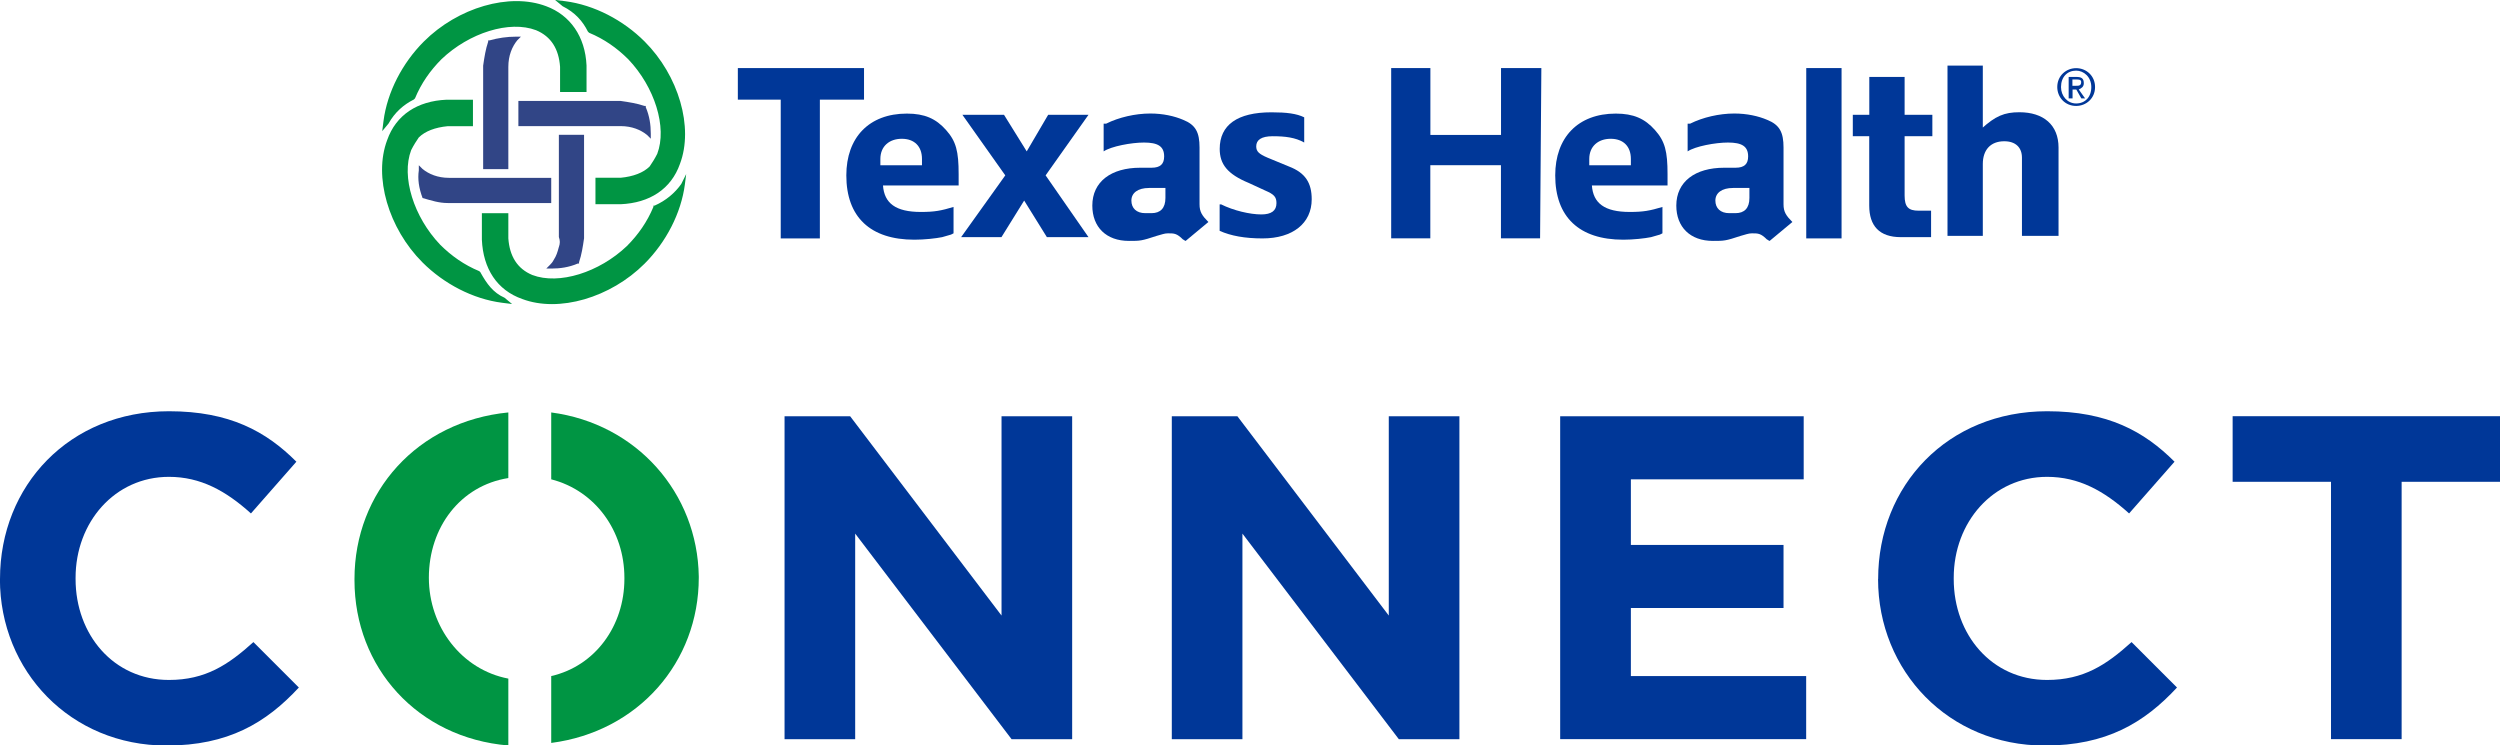<?xml version="1.0" encoding="UTF-8"?><svg id="a" xmlns="http://www.w3.org/2000/svg" viewBox="0 0 333.44 99.43"><defs><style>.b{fill:#003798;}.c{fill:#009543;}.d{fill:#314586;}</style></defs><path class="b" d="M0,77.22H0c0-12.45,9.25-22.37,22.54-22.37,8.08,0,12.95,2.69,16.99,6.73l-6.06,6.9c-3.36-3.03-6.73-4.88-10.94-4.88-7.23,0-12.45,6.06-12.45,13.46v.17c0,7.4,5.05,13.46,12.45,13.46,4.88,0,7.91-2.02,11.27-5.05l6.06,6.06c-4.37,4.71-9.42,7.74-17.66,7.74-12.79,0-22.21-9.93-22.21-22.21Z"/><path class="b" d="M104.64,55.52h8.75l20.19,26.58v-26.58h9.42v43.07h-8.08l-20.86-27.42v27.42h-9.42V55.52Z"/><path class="b" d="M156.29,55.52h8.75l20.19,26.58v-26.58h9.42v43.07h-8.08l-20.86-27.42v27.42h-9.42V55.52Z"/><path class="b" d="M208.1,55.52h32.47v8.41h-23.05v8.75h20.36v8.41h-20.36v9.08h23.38v8.41h-32.81V55.52Z"/><path class="b" d="M250.5,77.22h0c0-12.45,9.25-22.37,22.54-22.37,8.08,0,12.95,2.69,16.99,6.73l-6.06,6.9c-3.36-3.03-6.73-4.88-10.94-4.88-7.23,0-12.45,6.06-12.45,13.46v.17c0,7.4,5.05,13.46,12.45,13.46,4.88,0,7.91-2.02,11.27-5.05l6.06,6.06c-4.37,4.71-9.42,7.74-17.66,7.74-12.79,0-22.21-9.93-22.21-22.21Z"/><path class="b" d="M333.44,64.26h-13.12v34.32h-9.42v-34.32h-13.12v-8.75h35.67"/><g><path class="b" d="M115.24,9.08v4.21h-5.89V31.8h-5.22V13.29h-5.72v-4.21h16.82Z"/><path class="b" d="M127.18,27.59v3.53l-.34,.17-1.18,.34c-.84,.17-2.36,.34-3.7,.34-5.89,0-9.08-3.03-9.08-8.58,0-5.05,3.03-8.24,8.08-8.24,2.36,0,3.87,.67,5.22,2.19,1.35,1.51,1.68,2.86,1.68,5.89v1.51h-10.09c.17,2.36,1.68,3.53,5.05,3.53,1.85,0,2.69-.17,4.37-.67Zm-9.59-5.55h5.38v-.84c0-1.68-1.01-2.69-2.69-2.69s-2.86,1.01-2.86,2.69v.84h.17Z"/><path class="b" d="M128.36,15.31h5.55l3.03,4.88,2.86-4.88h5.38l-5.72,8.08,5.72,8.24h-5.55l-3.03-4.88-3.03,4.88h-5.38l5.89-8.24-5.72-8.08Z"/><path class="b" d="M147.54,16.49c1.68-.84,3.87-1.35,5.89-1.35,1.68,0,3.2,.34,4.37,.84,1.68,.67,2.19,1.68,2.19,3.7v7.57c0,1.01,.34,1.51,1.18,2.36l-3.03,2.52c-.17,0-.17-.17-.34-.17-.84-.84-1.18-.84-2.02-.84-.5,0-.84,.17-1.51,.34-2.02,.67-2.19,.67-3.7,.67-3.03,0-4.88-1.85-4.88-4.71,0-3.2,2.52-5.05,6.39-5.05h1.51c1.18,0,1.68-.5,1.68-1.51,0-1.35-.84-1.85-2.69-1.85-1.68,0-4.37,.5-5.38,1.18v-3.7h.34Zm8.08,8.58h-2.36c-1.51,0-2.36,.67-2.36,1.68s.67,1.68,1.85,1.68h.84c1.18,0,1.85-.67,1.85-2.02v-1.35h.17Z"/><path class="b" d="M162.85,27.25c1.68,.84,3.87,1.35,5.38,1.35,1.35,0,2.02-.5,2.02-1.51,0-.84-.34-1.18-1.51-1.68l-2.19-1.01c-2.86-1.18-3.87-2.52-3.87-4.54,0-3.2,2.36-4.88,6.9-4.88,2.02,0,3.36,.17,4.37,.67v3.36c-1.18-.67-2.52-.84-4.21-.84-1.51,0-2.19,.5-2.19,1.35,0,.67,.34,1.01,1.51,1.51l2.86,1.18c2.19,.84,3.03,2.19,3.03,4.37,0,3.2-2.52,5.22-6.56,5.22-2.36,0-4.21-.34-5.72-1.01v-3.53h.17Z"/><path class="b" d="M185.56,9.08h5.22v8.92h9.42V9.08h5.38l-.17,22.71h-5.22v-9.76h-9.42v9.76h-5.22V9.08h0Z"/><path class="b" d="M221.73,27.59v3.53l-.34,.17-1.18,.34c-.84,.17-2.36,.34-3.7,.34-5.89,0-9.08-3.03-9.08-8.58,0-5.05,3.03-8.24,8.08-8.24,2.36,0,3.87,.67,5.22,2.19,1.35,1.51,1.68,2.86,1.68,5.89v1.51h-10.09c.17,2.36,1.68,3.53,5.05,3.53,1.85,0,2.69-.17,4.37-.67Zm-9.59-5.55h5.38v-.84c0-1.68-1.01-2.69-2.69-2.69s-2.86,1.01-2.86,2.69v.84h.17Z"/><path class="b" d="M225.43,16.49c1.68-.84,3.87-1.35,5.89-1.35,1.68,0,3.2,.34,4.37,.84,1.68,.67,2.19,1.68,2.19,3.7v7.57c0,1.01,.34,1.51,1.18,2.36l-3.03,2.52c-.17,0-.17-.17-.34-.17-.84-.84-1.18-.84-2.02-.84-.5,0-.84,.17-1.51,.34-2.02,.67-2.19,.67-3.7,.67-3.03,0-4.88-1.85-4.88-4.71,0-3.2,2.52-5.05,6.39-5.05h1.51c1.18,0,1.68-.5,1.68-1.51,0-1.35-.84-1.85-2.69-1.85-1.68,0-4.37,.5-5.38,1.18v-3.7h.34Zm8.08,8.58h-2.36c-1.51,0-2.36,.67-2.36,1.68s.67,1.68,1.85,1.68h.84c1.18,0,1.85-.67,1.85-2.02v-1.35h.17Z"/><path class="b" d="M245.62,9.08V31.8h-4.71V9.08h4.71Z"/><path class="b" d="M247.13,15.31h2.19v-5.05h4.71v5.05h3.7v2.86h-3.7v7.91c0,1.51,.5,2.02,1.85,2.02h1.68v3.53h-4.04c-2.86,0-4.21-1.51-4.21-4.21v-9.25h-2.19v-2.86h0Z"/><path class="b" d="M264.29,17.16c1.85-1.68,3.03-2.19,5.05-2.19,3.2,0,5.22,1.68,5.22,4.71v11.78h-4.88v-10.43c0-1.35-.84-2.19-2.36-2.19-1.85,0-2.86,1.18-2.86,3.03v9.59h-4.71V8.75h4.71v8.41h-.17Z"/></g><path class="c" d="M64.1,36.34h0l-.17-.17c-2.02-.84-3.7-2.02-5.22-3.53-3.53-3.7-5.22-9.08-3.87-12.62,.34-.67,.67-1.18,1.01-1.68,.84-.84,2.19-1.35,3.87-1.51h3.36v-3.53h-3.53c-3.87,.17-6.73,2.02-7.91,5.38-1.85,4.88,.17,11.78,4.71,16.32,2.86,2.86,6.73,4.88,10.6,5.38l1.35,.17-1.01-.84c-1.51-.67-2.36-1.85-3.2-3.36Zm-8.92-23.05h0l.17-.17c.84-2.02,2.02-3.7,3.53-5.22,3.7-3.53,9.08-5.22,12.62-3.87,2.02,.84,3.03,2.52,3.2,4.88v3.36h3.53v-3.53c-.17-3.87-2.19-6.73-5.38-7.91-4.88-1.85-11.78,.17-16.32,4.71-2.86,2.86-4.88,6.73-5.38,10.6l-.17,1.35,.84-1.01c.84-1.51,2.02-2.52,3.36-3.2Zm35.67,11.27c-.84,1.18-2.02,2.19-3.53,2.86h-.17v.17c-.84,2.02-2.02,3.7-3.53,5.22-3.7,3.53-9.08,5.22-12.62,3.87-2.02-.84-3.03-2.52-3.2-4.88v-3.36h-3.53v3.53c.17,3.87,2.02,6.73,5.38,7.91,4.88,1.85,11.78-.17,16.32-4.71,2.86-2.86,4.88-6.73,5.38-10.6l.17-1.35-.67,1.35Zm-12.45-20.36h0l.17,.17c2.02,.84,3.7,2.02,5.22,3.53,3.53,3.7,5.22,9.08,3.87,12.62-.34,.67-.67,1.18-1.01,1.68-.84,.84-2.19,1.35-3.87,1.51h-3.36v3.53h3.36c3.87-.17,6.73-2.02,7.91-5.38,1.85-4.88-.17-11.78-4.71-16.32-2.86-2.86-6.73-4.88-10.6-5.38l-1.35-.17,1.01,.84c1.68,.84,2.69,2.02,3.36,3.36Z"/><path class="d" d="M69.14,13.46v3.36h13.63c1.51,0,2.69,.5,3.53,1.18l.5,.5v-.67c0-1.18-.17-2.36-.67-3.53v-.17h-.17c-1.01-.34-2.02-.5-3.2-.67h-13.63Z"/><path class="d" d="M74.53,32.97c-.17,.67-.34,1.18-.67,1.68-.17,.34-.34,.5-.5,.67l-.5,.5h.67c1.18,0,2.36-.17,3.53-.67h.17v-.17c.34-1.01,.5-2.02,.67-3.2v-13.8h-3.36v6.9h0v6.73c.17,.5,.17,.84,0,1.35,0-.17,0,0,0,0Z"/><path class="d" d="M67.8,22.21V8.92c0-1.51,.5-2.69,1.18-3.53l.5-.5h-.67c-1.18,0-2.36,.17-3.53,.5h-.17v.17c-.34,1.01-.5,2.02-.67,3.2v13.8h3.36v-.34Z"/><path class="d" d="M56.36,26.41h0c1.18,.34,2.19,.67,3.36,.67h13.8v-3.36h-13.63c-1.51,0-2.69-.5-3.53-1.18l-.5-.5v.67c-.17,1.18,0,2.36,.5,3.7h0Z"/><path class="b" d="M276.91,14.13c-1.51,0-2.52-1.18-2.52-2.52,0-1.51,1.18-2.52,2.52-2.52s2.52,1.01,2.52,2.52-1.18,2.52-2.52,2.52h0Zm0-4.71c-1.18,0-2.02,.84-2.02,2.19,0,1.18,.84,2.19,2.02,2.19s2.02-.84,2.02-2.19-1.01-2.19-2.02-2.19h0Zm-.5,3.7h-.5v-2.86h1.01c.67,0,1.01,.17,1.01,.84,0,.5-.34,.67-.67,.84l.84,1.18h-.5l-.67-1.18h-.5v1.18h0Zm.5-1.68c.34,0,.67,0,.67-.5,0-.34-.34-.34-.67-.34h-.5v.84h.5Z"/><g><path class="c" d="M73.52,55.01v8.92c5.89,1.51,9.76,6.9,9.76,13.12v.17c0,6.22-3.87,11.61-9.76,12.95v8.92c11.61-1.51,19.68-10.77,19.68-22.04v-.17c-.17-11.1-8.24-20.36-19.68-21.87Z"/><path class="c" d="M57.2,77.05h0c0-6.73,4.21-12.28,10.6-13.29v-8.75c-12.11,1.18-20.52,10.6-20.52,22.21v.17c0,11.61,8.41,21.03,20.52,22.04v-8.92c-6.22-1.18-10.6-6.9-10.6-13.46Z"/></g></svg>